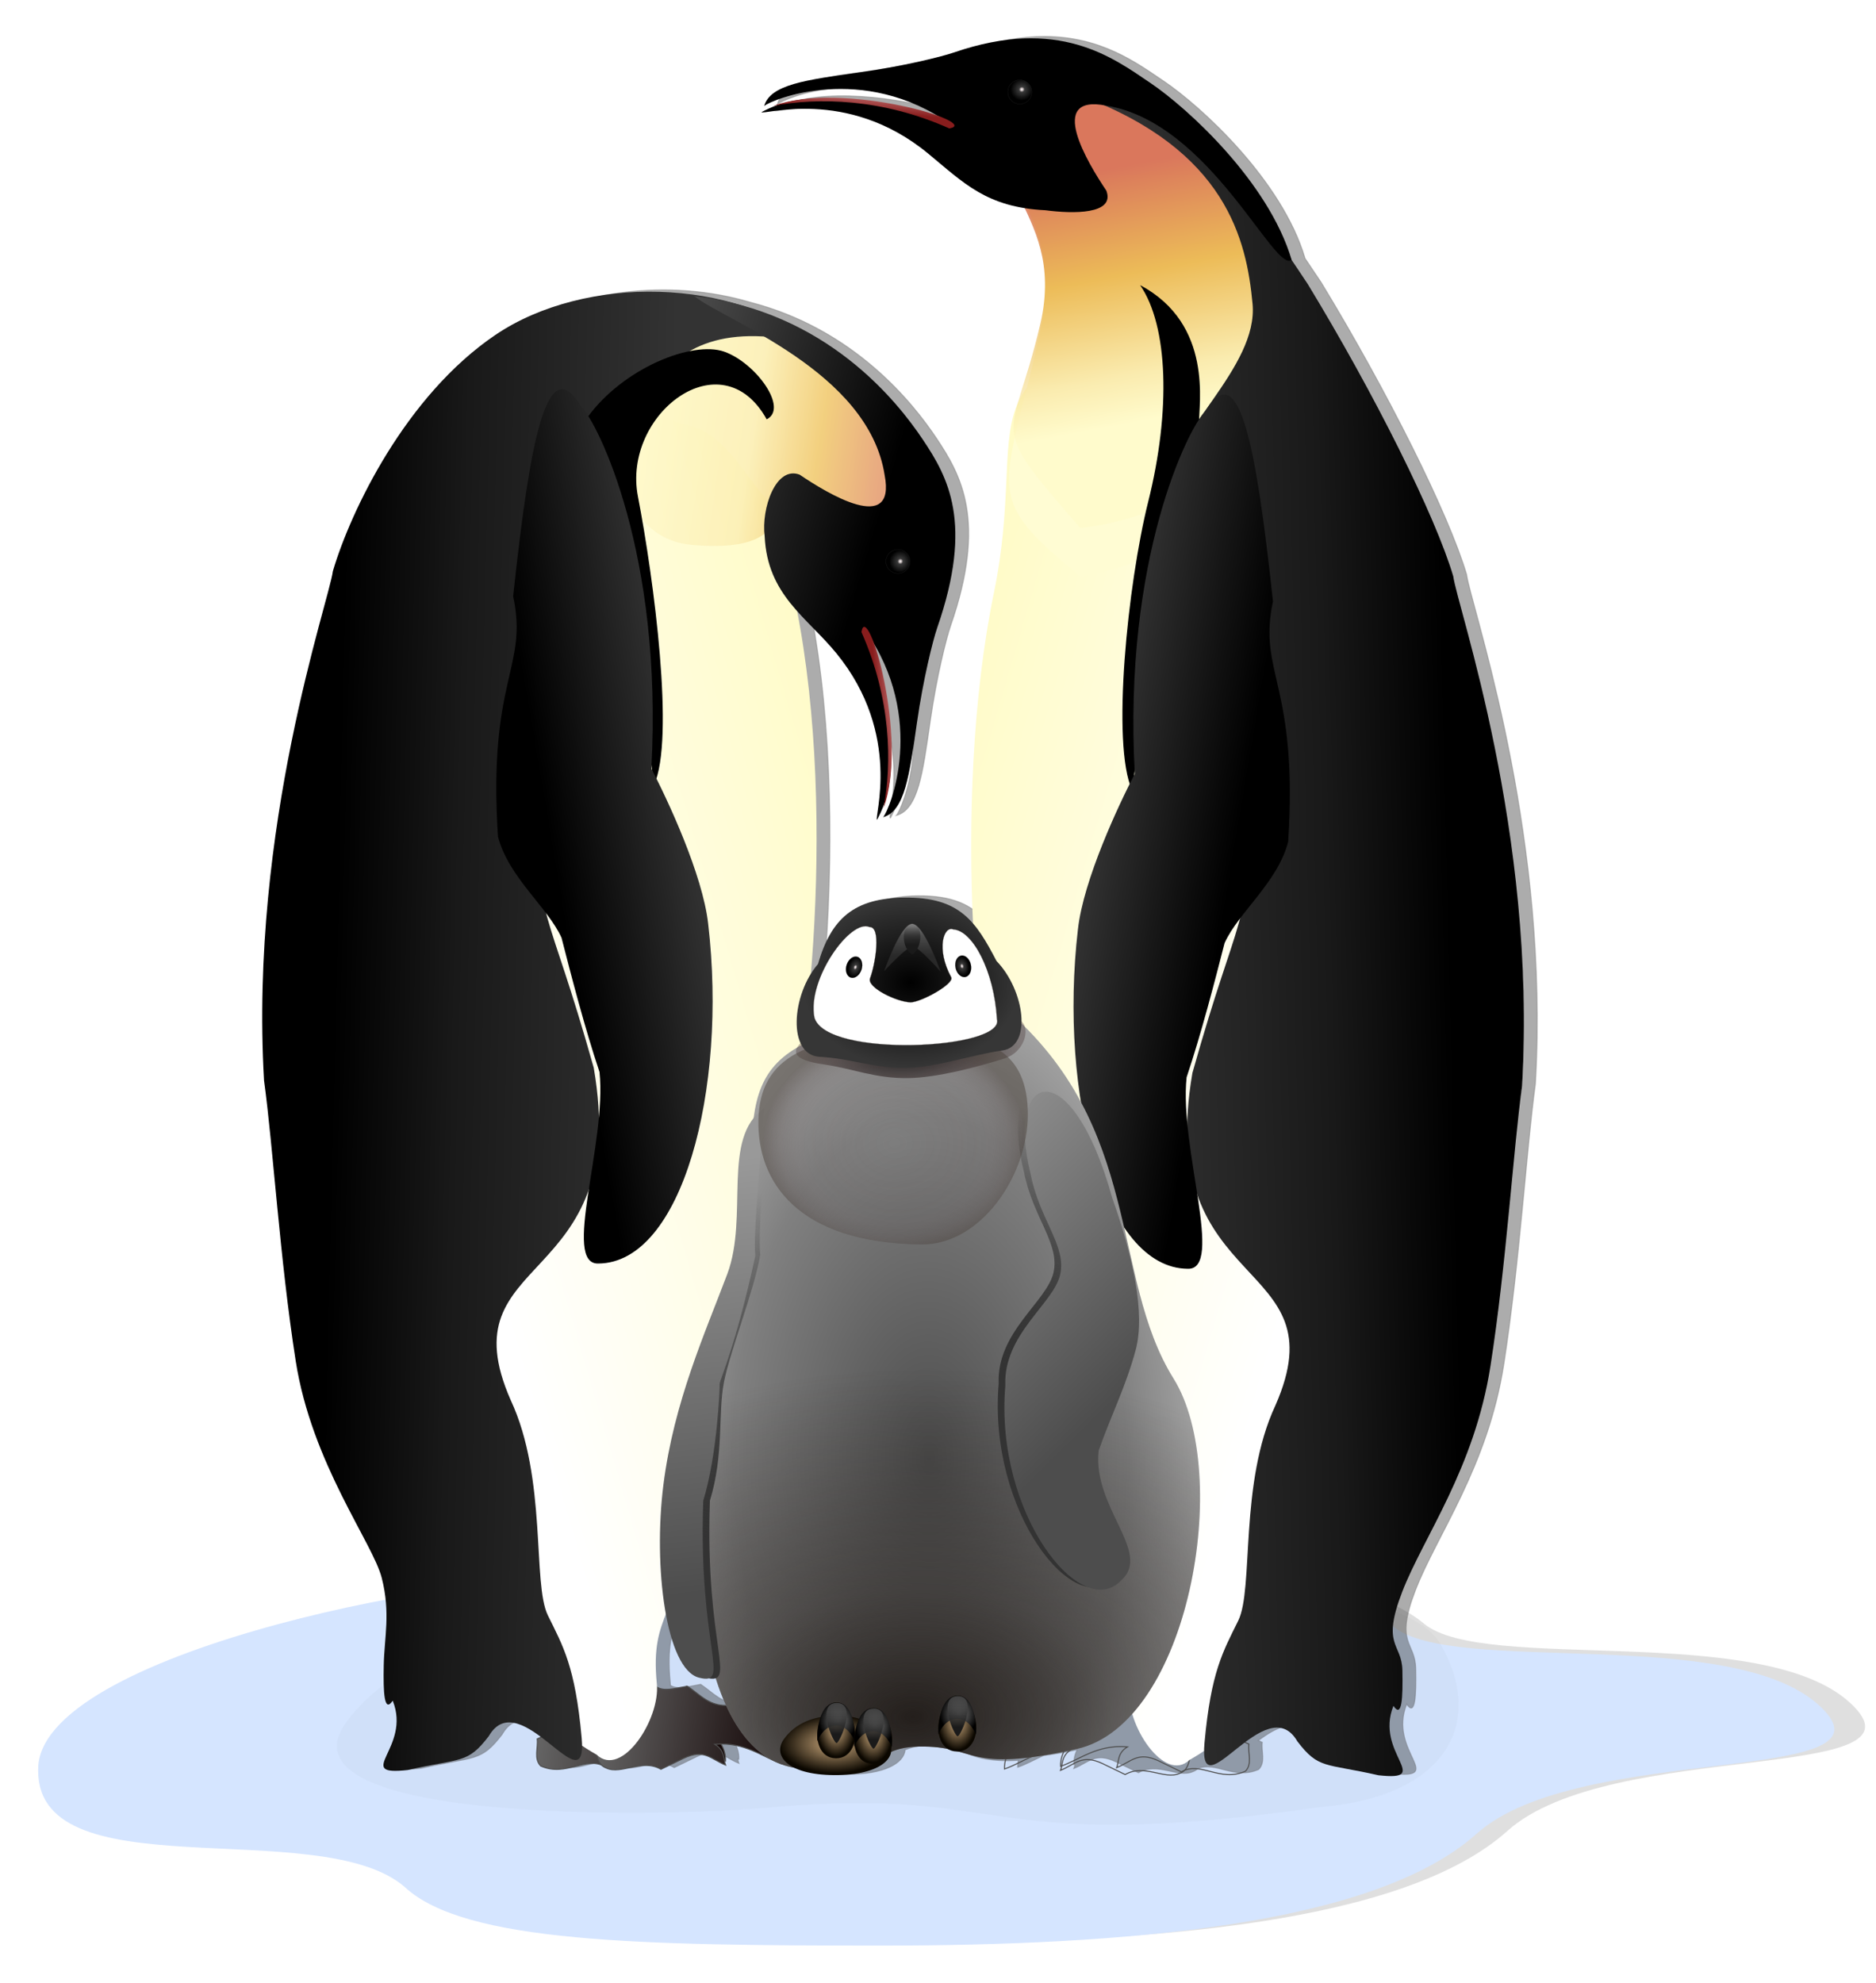 <?xml version="1.0" encoding="UTF-8" standalone="no"?>
<!-- Created with Inkscape (http://www.inkscape.org/) -->
<svg xmlns:inkscape="http://www.inkscape.org/namespaces/inkscape" xmlns:rdf="http://www.w3.org/1999/02/22-rdf-syntax-ns#" xmlns="http://www.w3.org/2000/svg" xmlns:sodipodi="http://sodipodi.sourceforge.net/DTD/sodipodi-0.dtd" xmlns:cc="http://creativecommons.org/ns#" xmlns:xlink="http://www.w3.org/1999/xlink" xmlns:dc="http://purl.org/dc/elements/1.1/" xmlns:svg="http://www.w3.org/2000/svg" xmlns:ns1="http://sozi.baierouge.fr" id="svg2" sodipodi:docname="Pinguine.svg" inkscape:export-filename="C:\!Daten\Grafik-Daten\!2011\Pinguin\Arbeitsdaten\Pinguine.png" viewBox="0 0 564.59 596.66" inkscape:export-xdpi="90" version="1.1" inkscape:export-ydpi="90" inkscape:version="0.48.2 r9819">
<defs id="defs4">
<radialGradient id="radialGradient4047" cx="521.56" gradientUnits="userSpaceOnUse" cy="574.71" r="33.841" gradientTransform="matrix(.965 -.007 .006 .757 15.289 143.29)" inkscape:collect="always">
<stop id="stop4043" style="stop-color:#000000" offset="0"/>
<stop id="stop4045" style="stop-color:#363636" offset="1"/>
</radialGradient>
<filter id="filter5913" inkscape:collect="always" color-interpolation-filters="sRGB">
<feGaussianBlur id="feGaussianBlur5915" stdDeviation="1.574" inkscape:collect="always"/>
</filter>
<radialGradient id="radialGradient5835" cx="70.78" gradientUnits="userSpaceOnUse" cy="70.486" r="38.169" gradientTransform="matrix(1.01 0 0 .67 -.712 23.239)" inkscape:collect="always">
<stop id="stop5831" style="stop-color:#483737;stop-opacity:0" offset="0"/>
<stop id="stop5851" style="stop-color:#483837;stop-opacity:.247" offset=".747"/>
<stop id="stop5837" style="stop-color:#483a37;stop-opacity:.498" offset=".87"/>
<stop id="stop5833" style="stop-color:#483e37" offset="1"/>
</radialGradient>
<filter id="filter5807" color-interpolation-filters="sRGB" inkscape:collect="always">
<feGaussianBlur id="feGaussianBlur5809" stdDeviation="0.228" inkscape:collect="always"/>
</filter>
<filter id="filter5795" color-interpolation-filters="sRGB" inkscape:collect="always">
<feGaussianBlur id="feGaussianBlur5797" stdDeviation="0.521" inkscape:collect="always"/>
</filter>
<radialGradient id="radialGradient5737" cx="518.02" gradientUnits="userSpaceOnUse" cy="634.97" r="36.891" gradientTransform="matrix(-.918 .091 -.026 -.422 1013.2 815.11)" inkscape:collect="always">
<stop id="stop5731" style="stop-color:#1a1a1a" offset="0"/>
<stop id="stop5733" style="stop-color:#483737;stop-opacity:.369" offset="1"/>
</radialGradient>
<linearGradient id="linearGradient5621" y2="639.23" gradientUnits="userSpaceOnUse" y1="739.66" x2="480.94" x1="452.16" inkscape:collect="always">
<stop id="stop5617" style="stop-color:#333333" offset="0"/>
<stop id="stop5619" style="stop-color:#000000;stop-opacity:0" offset="1"/>
</linearGradient>
<filter id="filter4840-4" inkscape:collect="always" color-interpolation-filters="sRGB">
<feGaussianBlur id="feGaussianBlur4842-6" stdDeviation="0.506" inkscape:collect="always"/>
</filter>
<linearGradient id="linearGradient5573" y2="613.33" gradientUnits="userSpaceOnUse" y1="690.51" x2="561.25" x1="545.34" inkscape:collect="always">
<stop id="stop5569" style="stop-color:#333333" offset="0"/>
<stop id="stop5571" style="stop-color:#000000;stop-opacity:0" offset="1"/>
</linearGradient>
<filter id="filter4844-5" inkscape:collect="always" color-interpolation-filters="sRGB">
<feGaussianBlur id="feGaussianBlur4846-5" stdDeviation="0.476" inkscape:collect="always"/>
</filter>
<radialGradient id="radialGradient5514" cx="523.24" gradientUnits="userSpaceOnUse" cy="761.9" r="75.501" gradientTransform="matrix(-.03 -1.391 2.193 -.047 -1132.4 1559.2)" inkscape:collect="always">
<stop id="stop5510" style="stop-color:#241f1c" offset="0"/>
<stop id="stop5516" style="stop-color:#241f1c;stop-opacity:.498" offset=".365"/>
<stop id="stop5512" style="stop-color:#241f1c;stop-opacity:0" offset="1"/>
</radialGradient>
<linearGradient id="linearGradient5196-2" y2="526.81" xlink:href="#linearGradient4705-4-2" gradientUnits="userSpaceOnUse" y1="540.31" gradientTransform="matrix(1.351 0 0 .877 -208.57 272.79)" x2="521.89" x1="521.91" inkscape:collect="always"/>
<linearGradient id="linearGradient5194-5" y2="740.11" xlink:href="#linearGradient4983-2" gradientUnits="userSpaceOnUse" y1="747.41" x2="500.26" x1="493.89" inkscape:collect="always"/>
<radialGradient id="radialGradient5192-5" gradientUnits="userSpaceOnUse" xlink:href="#linearGradient5001-7" cx="496.14" cy="743.68" r="4.646" gradientTransform="matrix(.965 -.021 .023 1.03 .689 -12.157)" inkscape:collect="always"/>
<radialGradient id="radialGradient5190-0" gradientUnits="userSpaceOnUse" xlink:href="#linearGradient5023-3" cx="496.17" cy="745.78" r="4.412" gradientTransform="matrix(1 0 0 1.482 0 -359.81)" inkscape:collect="always"/>
<linearGradient id="linearGradient4705-4-2" inkscape:collect="always">
<stop id="stop4707-9-0" style="stop-color:#1a1a1a" offset="0"/>
<stop id="stop4709-8-8" style="stop-color:#808080;stop-opacity:.408" offset="1"/>
</linearGradient>
<linearGradient id="linearGradient4983-2">
<stop id="stop4985-7" style="stop-color:#242121;stop-opacity:0" offset="0"/>
<stop id="stop4987-8" style="stop-color:#242121;stop-opacity:0" offset="1"/>
</linearGradient>
<linearGradient id="linearGradient5001-7">
<stop id="stop5003-5" style="stop-color:#808080" offset="0"/>
<stop id="stop5005-7" style="stop-color:#000000" offset="1"/>
</linearGradient>
<linearGradient id="linearGradient5023-3" inkscape:collect="always">
<stop id="stop5025-8" style="stop-color:#cfac7e" offset="0"/>
<stop id="stop5027-2" style="stop-color:#0b0700" offset="1"/>
</linearGradient>
<radialGradient id="radialGradient5172-2" gradientUnits="userSpaceOnUse" xlink:href="#linearGradient5023-3" cx="496.17" cy="745.78" r="4.412" gradientTransform="matrix(2.922 0 0 1.571 -953.02 -423.49)" inkscape:collect="always"/>
<filter id="filter4844" color-interpolation-filters="sRGB" inkscape:collect="always">
<feGaussianBlur id="feGaussianBlur4846" stdDeviation="0.476" inkscape:collect="always"/>
</filter>
<filter id="filter4840" color-interpolation-filters="sRGB" inkscape:collect="always">
<feGaussianBlur id="feGaussianBlur4842" stdDeviation="0.506" inkscape:collect="always"/>
</filter>
<linearGradient id="linearGradient4743-2" y2="744.72" gradientUnits="userSpaceOnUse" y1="616.58" x2="578.07" x1="563.34" inkscape:collect="always">
<stop id="stop4747-0" style="stop-color:#999999" offset="0"/>
<stop id="stop4749-4" style="stop-color:#4d4d4d" offset="1"/>
</linearGradient>
<linearGradient id="linearGradient4743" y2="678.01" gradientUnits="userSpaceOnUse" y1="602.77" x2="606.23" x1="532.38" inkscape:collect="always">
<stop id="stop4747" style="stop-color:#9c9c9c" offset="0"/>
<stop id="stop4749" style="stop-color:#4d4d4d" offset="1"/>
</linearGradient>
<filter id="filter4713" color-interpolation-filters="sRGB" inkscape:collect="always">
<feGaussianBlur id="feGaussianBlur4715" stdDeviation="0.078" inkscape:collect="always"/>
</filter>
<linearGradient id="linearGradient4711" y2="532.84" gradientUnits="userSpaceOnUse" y1="539.6" gradientTransform="matrix(1.351 0 0 .84 -182.32 110.13)" x2="521.67" x1="521.82" inkscape:collect="always">
<stop id="stop4707" style="stop-color:#1a1a1a" offset="0"/>
<stop id="stop4709" style="stop-color:#1a1a1a;stop-opacity:0" offset="1"/>
</linearGradient>
<linearGradient id="linearGradient4661" y2="556.87" gradientUnits="userSpaceOnUse" y1="566.59" x2="522.62" x1="522.64" inkscape:collect="always">
<stop id="stop4657" style="stop-color:#333333;stop-opacity:.678" offset="0"/>
<stop id="stop4663" style="stop-color:#4c4c4c" offset=".617"/>
<stop id="stop4659" style="stop-color:#808080" offset="1"/>
</linearGradient>
<radialGradient id="radialGradient4618" cx="528.02" spreadMethod="reflect" gradientUnits="userSpaceOnUse" cy="709.5" r="78.738" gradientTransform="matrix(1.37 -.021 .036 2.376 -221.25 -956.87)" inkscape:collect="always">
<stop id="stop4588" style="stop-color:#4d4d4d" offset="0"/>
<stop id="stop4596" style="stop-color:#808080" offset=".548"/>
<stop id="stop4590" style="stop-color:#cccccc" offset="1"/>
</radialGradient>
<radialGradient id="radialGradient3853-1" cx="603.01" gradientUnits="userSpaceOnUse" cy="293.33" r="3.88" gradientTransform="matrix(-.85 .221 -.213 -.82 1177.8 401.1)" inkscape:collect="always">
<stop id="stop3849-40" style="stop-color:#ffffff" offset="0"/>
<stop id="stop3865-9" style="stop-color:#c8bdbd" offset=".103"/>
<stop id="stop3863-4" style="stop-color:#393939" offset=".25"/>
<stop id="stop3851-8" style="stop-color:#000000" offset="1"/>
</radialGradient>
<linearGradient id="linearGradient4185-6" y2="787.45" xlink:href="#linearGradient3832-8-65" gradientUnits="userSpaceOnUse" y1="795.94" gradientTransform="translate(16.902 -.805)" x2="654.29" x1="594.82" inkscape:collect="always"/>
<linearGradient id="linearGradient4162-00" y2="787.45" xlink:href="#linearGradient3832-8-65" gradientUnits="userSpaceOnUse" x2="654.29" gradientTransform="translate(0 0)" y1="795.94" x1="594.82" inkscape:collect="always"/>
<linearGradient id="linearGradient3832-8-65" inkscape:collect="always">
<stop id="stop3834-8-0" style="stop-color:#0e0000" offset="0"/>
<stop id="stop3836-1-9" style="stop-color:#666666" offset="1"/>
</linearGradient>
<linearGradient id="linearGradient4080-4" y2="558.19" gradientUnits="userSpaceOnUse" x2="633.17" gradientTransform="translate(0 0)" y1="555.87" x1="732" inkscape:collect="always">
<stop id="stop4189-6" style="stop-color:#000000" offset="0"/>
<stop id="stop4193-8" style="stop-color:#191919" offset=".371"/>
<stop id="stop4191-5" style="stop-color:#333333" offset="1"/>
</linearGradient>
<linearGradient id="linearGradient4039-2" y2="391.9" gradientUnits="userSpaceOnUse" x2="649.04" gradientTransform="matrix(1.56 0 0 1.125 -350.04 -51.424)" y1="326.81" x1="632.14" inkscape:collect="always">
<stop id="stop3983-6-8" style="stop-color:#c93b27" offset="0"/>
<stop id="stop3991-0-6" style="stop-color:#e49f21" offset=".42"/>
<stop id="stop3995-4-5" style="stop-color:#f8e49f" offset=".812"/>
<stop id="stop3985-9-0" style="stop-color:#fffbca" offset="1"/>
</linearGradient>
<linearGradient id="linearGradient3973-3" y2="479.79" gradientUnits="userSpaceOnUse" y1="479.12" gradientTransform="translate(-.443 -.074)" x2="568.23" x1="560.77" inkscape:collect="always">
<stop id="stop3946-9" style="stop-color:#d89393" offset="0"/>
<stop id="stop3948-5" style="stop-color:#881d1d" offset="1"/>
</linearGradient>
<filter id="filter3964-7" color-interpolation-filters="sRGB" inkscape:collect="always">
<feGaussianBlur id="feGaussianBlur3966-9" stdDeviation="0.074" inkscape:collect="always"/>
</filter>
<linearGradient id="linearGradient3911-7" y2="527.63" gradientUnits="userSpaceOnUse" y1="484.47" x2="721.14" x1="574.54" inkscape:collect="always">
<stop id="stop3907-3" style="stop-color:#fffbc6" offset="0"/>
<stop id="stop3909-1" style="stop-color:#ffffff" offset="1"/>
</linearGradient>
<linearGradient id="linearGradient3846-7-11" y2="535.89" gradientUnits="userSpaceOnUse" y1="546.92" x2="597.99" x1="662.79" inkscape:collect="always">
<stop id="stop3893-3" style="stop-color:#000000" offset="0"/>
<stop id="stop3895-34" style="stop-color:#4d4d4d" offset="1"/>
</linearGradient>
<filter id="filter3922-1" color-interpolation-filters="sRGB" inkscape:collect="always">
<feGaussianBlur id="feGaussianBlur3924-0" stdDeviation="1.954" inkscape:collect="always"/>
</filter>
<linearGradient id="linearGradient3892-5" y2="363.15" gradientUnits="userSpaceOnUse" y1="384.24" x2="627.06" x1="556.23" inkscape:collect="always">
<stop id="stop3887-3" style="stop-color:#000000" offset="0"/>
<stop id="stop3889-6" style="stop-color:#4d4d4d" offset="1"/>
</linearGradient>
<radialGradient id="radialGradient3853-6" cx="603.01" gradientUnits="userSpaceOnUse" cy="293.33" r="3.88" gradientTransform="matrix(.224 .85 -.82 .216 667.28 -138.52)" inkscape:collect="always">
<stop id="stop3849-7" style="stop-color:#ffffff" offset="0"/>
<stop id="stop3865-2" style="stop-color:#c8bdbd" offset=".103"/>
<stop id="stop3863-6" style="stop-color:#393939" offset=".25"/>
<stop id="stop3851-0" style="stop-color:#000000" offset="1"/>
</radialGradient>
<linearGradient id="linearGradient4039-7" y2="380.33" gradientUnits="userSpaceOnUse" x2="635.19" gradientTransform="matrix(-.016 -1.56 1.125 -.012 230 1382.6)" y1="305.04" x1="620.17" inkscape:collect="always">
<stop id="stop3869-5" style="stop-color:#c93b27" offset="0"/>
<stop id="stop3871-4" style="stop-color:#e49f21" offset=".276"/>
<stop id="stop3873-20" style="stop-color:#f8e49f" offset=".511"/>
<stop id="stop3875-97" style="stop-color:#fffbca" offset="1"/>
</linearGradient>
<filter id="filter3964-18" color-interpolation-filters="sRGB" inkscape:collect="always">
<feGaussianBlur id="feGaussianBlur3966-98" stdDeviation="0.074" inkscape:collect="always"/>
</filter>
<filter id="filter4646" height="1.204" width="1.044" color-interpolation-filters="sRGB" y="-.102" x="-.022" inkscape:collect="always">
<feGaussianBlur id="feGaussianBlur4648" stdDeviation="4.691" inkscape:collect="always"/>
</filter>
<filter id="filter5909" inkscape:collect="always" color-interpolation-filters="sRGB">
<feGaussianBlur id="feGaussianBlur5911" stdDeviation="4.513" inkscape:collect="always"/>
</filter>
<filter id="filter5931" inkscape:collect="always" color-interpolation-filters="sRGB">
<feGaussianBlur id="feGaussianBlur5933" stdDeviation="1.318" inkscape:collect="always"/>
</filter>
<filter id="filter5989" height="1.351" width="1.118" color-interpolation-filters="sRGB" y="-.176" x="-.059" inkscape:collect="always">
<feGaussianBlur id="feGaussianBlur5991" stdDeviation="9.904" inkscape:collect="always"/>
</filter>
<radialGradient id="radialGradient5993" gradientUnits="userSpaceOnUse" cy="293.33" cx="603.01" gradientTransform="matrix(.299 .725 -.482 .3 498.55 44.529)" r="3.88" inkscape:collect="always">
<stop id="stop3849-3" style="stop-color:#ffffff" offset="0"/>
<stop id="stop3865-5" style="stop-color:#c8bdbd" offset=".103"/>
<stop id="stop3863-98" style="stop-color:#393939" offset=".25"/>
<stop id="stop3851-40" style="stop-color:#000000" offset="1"/>
</radialGradient>
</defs>
<sodipodi:namedview id="base" bordercolor="#666666" inkscape:pageshadow="2" inkscape:window-y="27" fit-margin-left="0" pagecolor="#ffffff" fit-margin-top="0" inkscape:window-maximized="0" inkscape:zoom="0.84069137" inkscape:window-x="1367" inkscape:window-height="926" showgrid="false" borderopacity="1.0" inkscape:current-layer="layer1" inkscape:cx="281.77879" inkscape:cy="297.32938" fit-margin-right="0" fit-margin-bottom="0" inkscape:window-width="1484" inkscape:pageopacity="0.0" inkscape:document-units="px"/>
<g id="layer1" inkscape:label="Ebene 1" inkscape:groupmode="layer" transform="translate(158.77 -198.67)">
<path id="path5913" style="opacity:.37;color:#000000;filter:url(#filter5931);fill:#1a1a1a" d="m125.36 660.62c-47.707 0.446-79.894 18.215-110.25 13.88-30.355-4.335-159.21 20.303-162.38 55.205-2.634 39.098 83.39 14.391 108.67 36.767 17.749 16.777 70.149 17.597 141.32 17.597 71.173 0 146.02-5.882 176.5-33.666 30.483-27.785 127.89-14.091 101.58-38.553-26.31-24.46-108.77-8.79-126.38-23.85-17.6-15.07-81.36-27.82-129.06-27.38z" sodipodi:nodetypes="zzcczzzzz" transform="matrix(1.015 0 0 1 11.495 -.841)" inkscape:connector-curvature="0"/>
<path id="path3863" style="color:#000000;filter:url(#filter4646);fill:#d5e5ff" d="m125.36 660.62c-47.707 0.446-79.894 18.215-110.25 13.88-30.355-4.335-159.21 20.303-162.38 55.205-2.634 39.098 83.39 14.391 108.67 36.767 17.749 16.777 70.149 17.597 141.32 17.597 71.173 0 146.02-5.882 176.5-33.666 30.483-27.785 127.89-14.091 101.58-38.553-26.31-24.46-108.77-8.79-126.38-23.85-17.6-15.07-81.36-27.82-129.06-27.38z" sodipodi:nodetypes="zzcczzzzz" inkscape:connector-curvature="0" transform="matrix(1.015 0 0 1 2.243 0)"/>
<path id="path5935" style="opacity:.168;color:#000000;filter:url(#filter5989);fill:#1a1a1a" d="m43.518 697.95c-30.355-4.335-156.17-7.814-134.31 35.109 21.853 42.923 97.065 62.442 147.79 62.738 71.173 0 180.19 4.856 194.46-28.642 14.273-33.498 1.873-64.443-36.558-69.106-107.89-20.838-96.377 8.628-171.38-0.098z" sodipodi:nodetypes="czczcc" inkscape:connector-curvature="0" transform="matrix(.963 0 0 -.71 32.51 1237.9)"/>
<path id="path4656" style="opacity:.636;color:#000000;filter:url(#filter5909);stroke:#4d4d4d;stroke-linecap:round;stroke-width:.312;fill:#333333" inkscape:connector-curvature="0" d="m155.55 209.66c-6.691-0.001-14.365 1.226-23.25 4.281-3.793 1.304-15.598 4.194-28.5 6-16.043 2.246-26.745 3.599-28.594 10.094 2.017-1.826 26.78-12.063 51.937 2.781-10.661-3.796-34.781-8.097-49.156-2.844 0.367-0.069 0.749-0.122 1.125-0.188-2.126 0.752-3.65 1.565-4.688 2.094 0.102 1.13 25.596-7.751 50.094 12.438 9.48 7.813 15.876 14.361 29.125 16.469 3.999 8.547 8.415 18.704 4.656 34.875-2.667 11.475-5.294 18.549-6.781 23.844-5.166 11.761-1.484 29.304-7.125 56.688-6.522 31.662-7.775 67.926-6.344 99.781-4.391-5.044-10.187-7.876-20.656-7.75-15.033 0.181-21.961 6.162-25.969 20-0.773 0.893-1.513 1.839-2.156 2.875 2.758-33.112 2.729-73.539-4.125-109.09 3.75 4.219 8.025 8.069 11.781 12.656 20.114 24.56 11.151 50.02 12.281 50.125 0.547-1.067 1.347-2.65 2.125-4.875-0.077 0.445-0.136 0.911-0.219 1.344 5.302-14.374 1.016-38.532-2.75-49.188 14.797 25.215 4.489 49.925 2.656 51.938 6.5-1.829 7.893-12.527 10.188-28.562 1.845-12.896 4.778-24.679 6.094-28.469 10.959-31.558 3.226-45.281-4.375-56.625-6.742-10.061-24.386-32.62-56-40.75-23.932-7.102-53.071-3.895-72.594 9.312-26.947 18.231-43.557 52.864-48.937 71.062-1.065 8.411-22.234 68.613-21.219 139.06 0.001 0.084-0.001 0.166 0 0.25 0.034 2.266 0.106 4.558 0.188 6.844 0.001 0.021-0.001 0.041 0 0.062 0.084 2.349 0.206 4.696 0.344 7.062 2.73 19.836 4.685 53.436 9.5 84.312 4.815 30.877 23.206 54.763 25.906 65.344 2.7 10.581 0.76 17.948 0.594 26.281-0.166 8.333 0.145 14.494 2.719 10.656 5.736 14.246-12.179 22.72 4.531 20.875 16.136-3.681 17.923-1.762 24.375-10.188 4.082-7.067 10.248-3.851 15.781 0.281-0.4 0.181-0.766 0.347-1.188 0.531 0.339 2.719-1.111 5.992 1.031 8.156 7.272 3.244 12.801-2.456 18.313-0.281 0.386 0.393 0.849 0.691 1.469 0.906 4.554 2.07 10.569-2.967 16.406 0.375l6.781-3.281c6.317-2.994 8.168 0.188 12.656 2-0.162-0.424-0.257-0.873-0.344-1.344 0.116 0.042 0.228 0.086 0.344 0.125 0.083-1.871-0.465-3.558-1.375-5.125 5.899-0.043 10.126 2.209 14.062 4.125 2.033 1.269 4.208 2.179 6.562 2.719 0.357 0.082 0.685 0.142 1.031 0.219 0.01 0.002 0.021-0.002 0.031 0 2.658 1.485 6.77 2.522 12.562 2.562 10.742 0.076 16.839-3.28 17.156-7.312 1.973-0.854 4.496-1.463 8.188-1.531 3.179-0.059 5.626 0.191 7.75 0.562 2.216 2.385 7.019 4.164 14.812 4.219 1.178 0.008 2.279-0.055 3.344-0.125-0.135 0.671-0.219 1.377-0.188 2.094 2.453-0.834 4.85-2.18 7.469-3.375 0.171-0.056 0.336-0.129 0.5-0.188 0.01-0.001 0.021 0.001 0.031 0 2.822-0.357 6.099-0.924 9.875-1.688-0.673 1.369-1.04 2.846-0.969 4.438 0.112-0.038 0.232-0.085 0.344-0.125-0.085 0.46-0.186 0.898-0.344 1.312 4.488-1.812 6.339-4.994 12.656-2l6.781 3.281c5.837-3.342 11.852 1.726 16.406-0.344 0.613-0.214 1.084-0.55 1.469-0.938 5.509-2.166 11.044 3.524 18.312 0.281 2.142-2.164 0.724-5.406 1.062-8.125-0.424-0.185-0.786-0.38-1.188-0.562 5.524-4.12 11.677-7.333 15.75-0.281 6.452 8.425 8.239 6.506 24.375 10.188 16.71 1.845-1.204-6.629 4.531-20.875 2.574 3.838 2.885-2.323 2.719-10.656-0.166-8.333-6.439-7.186-0.062-23.688 6.377-16.501 21.748-37.03 26.562-67.906 4.815-30.877 6.77-64.477 9.5-84.312 0.138-2.367 0.259-4.745 0.344-7.094 0.001-0.021-0.001-0.041 0-0.062 0.082-2.286 0.153-4.546 0.188-6.812 0.001-0.084-0.001-0.166 0-0.25 1.016-70.45-20.154-130.65-21.219-139.06-5.38-18.199-23.738-54.962-43.812-87.969-1.643-2.482-3.261-4.87-4.875-7.25 0.012-0.009 0.02-0.022 0.031-0.031-6.949-23.382-31.18-45.583-42.5-53.219-8.137-5.488-18.808-13.436-35.906-13.438zm-109.91 474.16c1.89 10.304 5.231 17.9 9.938 19.094 1.323 0.335 2.287 0.429 2.969 0.219 0.901 0.158 1.579 0.13 2.094-0.062 0.912 2.92 1.932 5.671 3.094 8.219-5.241 0.072-8.004-3.392-11.625-5.812-3.911 0.673-6.887 1.652-9.125 0.312-0.009-0.336-0.03-0.676-0.062-1-1.039-10.477 0.552-15.428 2.719-20.969z"/>
<g id="g3837" transform="matrix(-1 0 0 1 128.75 286.43)">
<g id="layer5" inkscape:label="Füße" transform="translate(-545.27 -356.26)">
<g id="g4181" inkscape:label="rechts" sodipodi:insensitive="true" inkscape:groupmode="layer">
<path id="path4183" sodipodi:nodetypes="ccccccccccc" style="stroke-width:.312;color:#000000;stroke:#4d4d4d;stroke-linecap:round;fill:url(#linearGradient4185-6)" inkscape:connector-curvature="0" d="m642.81 775.04c4.037 0.695 7.092 1.699 9.352 0.16 3.271 5.145 3.998 9.992 18.947 16.511-0.339 2.719 1.099 5.985-1.043 8.149-7.699 3.435-13.462-3.155-19.3 0.186l-6.762-3.276c-6.317-2.994-8.187 0.194-12.675 2.007 0.718-1.882 0.133-4.372 3.24-6.254-9.15-0.788-14.394 3.906-20.123 5.855-0.398-8.958 13.249-14.244 15.467-17.629 6.081 0.694 8.996-3.101 12.898-5.709z"/>
</g>
<g id="layer11" inkscape:label="links" sodipodi:insensitive="true" inkscape:groupmode="layer">
<path id="rect3829" d="m625.91 775.85c4.037 0.695 7.092 1.699 9.352 0.16 3.271 5.145 3.998 9.992 18.947 16.511-1.208 2.254-0.448 6.77-3.936 7.985-4.554 2.07-10.57-2.991-16.407 0.351l-6.762-3.276c-6.317-2.994-8.187 0.194-12.675 2.007 0.718-1.882 0.133-4.372 3.24-6.254-9.15-0.788-14.394 3.906-20.123 5.855-0.398-8.958 13.249-14.244 15.467-17.629 6.081 0.694 8.996-3.101 12.898-5.709z" sodipodi:nodetypes="ccccccccccc" style="stroke-width:.312;color:#000000;stroke:#4d4d4d;stroke-linecap:round;fill:url(#linearGradient4162-00)" inkscape:connector-curvature="0"/>
</g>
</g>
<g id="layer2" inkscape:label="Körper" transform="translate(-545.27 -356.26)">
<path id="path3032" d="m651.26 367.53c-58.152 34.375-43.404 30.958-56.837 77.45-14.37 63.92-4.836 147.27 3.799 174.17 6.509 37.587 25.524 75.661 27.574 106.04 2.05 30.376 11.506 27.862 9.315 49.958-1.06 10.691 10.576 28.45 18.107 21.325 17.781-10.018 17.924-20.383 37.401-26.936 26.856-9.037 57.25-136.25 62.71-175.92 4.43-76.4-19.81-121.59-22.09-153.04-10.77-36.4-36.94-79.99-79.98-73.04z" sodipodi:nodetypes="ccczscsccc" style="color:#000000;fill:url(#linearGradient3911-7)" inkscape:connector-curvature="0"/>
</g>
<g id="layer6" inkscape:label="Hals" transform="translate(-545.27 -356.26)">
<g id="layer9" inkscape:label="Form" sodipodi:insensitive="true" inkscape:groupmode="layer">
<path id="path3997" sodipodi:nodetypes="cczc" style="color:#000000;fill:#fffcd3" inkscape:connector-curvature="0" d="m568.21 420.25c-16.21-15.912 3.737-46.475 42.172-59.587 47.51 1.185 37.545 30.818 15.556 35.752s-22.12 46.336-57.728 23.835z"/>
</g>
<g id="g4018" inkscape:label="Farbe" inkscape:groupmode="layer">
<path id="rect3978" d="m567.19 420.76c-20.739-14.906 14.217-58.296 50.079-58.161 35.863 0.135 40.657 66.745 7.565 69.826-29.23 2.722-23.944-11.447-26.809-9.136-1.501 1.21-11.543 11.935-30.835-2.529z" sodipodi:nodetypes="czssc" style="opacity:.69;color:#000000;filter:url(#filter3922-1);fill:url(#linearGradient4039-7)" inkscape:connector-curvature="0"/>
</g>
</g>
<g id="layer10" inkscape:label="Rücken" transform="translate(-545.27 -356.26)">
<path id="path3032-1" d="m586.86 372.54c55.574-15.059 56.677 32.72 56.911 44.503-15.698 76.697 33.874 62.59 32.216 77.341-6.646 59.121-7.277 43.531-21.885 95.382-11.559 67.094 44.793 55.043 24.978 100.04-10.982 23.469-6.463 55.16-11.177 64.744-4.552 9.253-8.207 15.292-10.162 36.766-1.954 21.474 18.578-16.661 27.959-0.418 6.452 8.425 8.234 6.499 24.371 10.18 16.71 1.845-1.204-6.627 4.532-20.873 2.574 3.838 2.865-2.325 2.699-10.658-0.166-8.333-2.099-15.7 0.601-26.281s21.086-34.44 25.901-65.316c4.815-30.877 6.791-64.487 9.521-84.323 4.44-76.407-19.577-144.31-20.713-153.28-5.38-18.199-21.973-52.85-48.921-71.081-26.947-18.231-72.248-17.416-96.831 3.28z" sodipodi:nodetypes="ccsccszcccszscczc" style="color:#000000;fill:url(#linearGradient4080-4)" inkscape:connector-curvature="0"/>
</g>
<g id="layer3" inkscape:label="Flügel" transform="translate(-545.27 -356.26)">
<path id="path4103" d="m635.96 504.66c-6.305-13.696 0.03-61.86 4.846-86.792 4.77-24.696-25.168-47.733-38.753-23.193-6.657-3.314 3.297-17.023 12.794-20.37 9.498-3.348 30.457 4.895 41.257 19.931-5.087 30.04-16.268 78.909-20.145 110.42z" sodipodi:nodetypes="csczcc" style="color:#000000;fill:#000000" inkscape:connector-curvature="0"/>
<path id="path3013" d="m678.35 447.91c-5.028-46.907-10.149-74.053-20.309-57.295-5.191 4.977-24.825 44.617-21.27 109.15-4.838 9.227-15.465 31.916-17.109 46.702-5.845 50.115 7.924 101.97 33 102.21 11.132 0.466-2.542-36.307-0.299-57.614 4.422-13.174 8.562-29.194 11.429-40.389 4.133-9.196 15.978-18.227 19.139-30.487 3.066-47.596-9.201-50.705-4.581-72.274z" sodipodi:nodetypes="ccccccccc" style="color:#000000;fill:url(#linearGradient3846-7-11)" inkscape:connector-curvature="0"/>
</g>
<g id="layer7" inkscape:label="Kopf" transform="translate(-545.27 -356.26)">
<g id="g3923" inkscape:label="Kopf" inkscape:groupmode="layer">
<path id="path3918" d="m602.66 429.85c-0.813 17.68-12.642 24.292-21.551 35.171-20.114 24.56-11.159 50.023-12.289 50.128-2.358-4.597-9.906-17.991 3.61-57.074-18.81 26.641-7.365 54.179-5.427 56.307-6.5-1.829-7.899-12.524-10.194-28.56-1.845-12.896-4.776-24.686-6.092-28.475-10.959-31.558-3.221-45.295 4.38-56.639s29.034-38.584 68.756-43.107c-9.208 7.405-52.431 22.596-57.295 53.835-1.759 9.085 2.584 10.449 8.391 8.845s13.078-6.175 17.176-8.959c7.22-2.76 11.602 10.243 10.534 18.527v0z" sodipodi:nodetypes="cscccsszccscccc" style="color:#000000;fill:url(#linearGradient3892-5)" inkscape:connector-curvature="0"/>
</g>
<g id="layer8" inkscape:label="Schnabel" inkscape:groupmode="layer">
<path id="path3921" style="color:#000000;filter:url(#filter3964-18);fill:url(#linearGradient3973-3)" d="m566.24 506.12c-7.696-21.061 5.154-63.084 6.802-52.966-9.024 20.128-9.333 39.582-6.802 52.966z" sodipodi:nodetypes="ccc" transform="matrix(1 -.003 .003 1 -.862 7.23)" inkscape:connector-curvature="0"/>
</g>
<g id="g3916" inkscape:label="Augen" sodipodi:insensitive="true" inkscape:groupmode="layer">
<path id="path4231" d="m562.53 433.82c1.999-0.006 3.625 1.609 3.631 3.609 0.006 1.999-1.609 3.625-3.609 3.631-1.999 0.006-3.625-1.609-3.631-3.609-0.006-1.999 1.609-3.625 3.609-3.631z" style="color:#000000;stroke:#333333;stroke-width:.05;fill:url(#radialGradient3853-6)" inkscape:connector-curvature="0"/>
</g>
</g>
</g>
<g id="g3629" transform="translate(70.433 210.2)">
<g id="layer5-8" inkscape:label="Füße" transform="translate(-524.45 -278.45)">
<g id="g4181-9" inkscape:label="rechts" sodipodi:insensitive="true" inkscape:groupmode="layer">
<path id="path4183-3" sodipodi:nodetypes="ccccccccccc" style="color:#000000;stroke:#4d4d4d;stroke-linecap:round;stroke-width:.312;fill:url(#linearGradient4185-6)" inkscape:connector-curvature="0" d="m642.81 775.04c4.037 0.695 7.092 1.699 9.352 0.16 3.271 5.145 3.998 9.992 18.947 16.511-0.339 2.719 1.099 5.985-1.043 8.149-7.699 3.435-13.462-3.155-19.3 0.186l-6.762-3.276c-6.317-2.994-8.187 0.194-12.675 2.007 0.718-1.882 0.133-4.372 3.24-6.254-9.15-0.788-14.394 3.906-20.123 5.855-0.398-8.958 13.249-14.244 15.467-17.629 6.081 0.694 8.996-3.101 12.898-5.709z"/>
</g>
<g id="layer11-4" inkscape:label="links" sodipodi:insensitive="true" inkscape:groupmode="layer">
<path id="rect3829-4" d="m625.91 775.85c4.037 0.695 7.092 1.699 9.352 0.16 3.271 5.145 3.998 9.992 18.947 16.511-1.208 2.254-0.448 6.77-3.936 7.985-4.554 2.07-10.57-2.991-16.407 0.351l-6.762-3.276c-6.317-2.994-8.187 0.194-12.675 2.007 0.718-1.882 0.133-4.372 3.24-6.254-9.15-0.788-14.394 3.906-20.123 5.855-0.398-8.958 13.249-14.244 15.467-17.629 6.081 0.694 8.996-3.101 12.898-5.709z" sodipodi:nodetypes="ccccccccccc" style="color:#000000;stroke:#4d4d4d;stroke-linecap:round;stroke-width:.312;fill:url(#linearGradient4162-00)" inkscape:connector-curvature="0"/>
</g>
</g>
<g id="layer2-6" inkscape:label="Körper" transform="translate(-524.45 -278.45)">
<path id="path3032-06" d="m651.26 367.53c-69.358 8.737-46.07 25.182-56.837 77.45-13.218 64.168-4.836 147.27 3.799 174.17 6.509 37.587 25.524 75.661 27.574 106.04 2.05 30.376 11.506 27.862 9.315 49.958-1.06 10.691 10.576 28.45 18.107 21.325 17.781-10.018 17.924-20.383 37.401-26.936 26.856-9.037 57.25-136.25 62.71-175.92 4.43-76.4-19.81-121.59-22.09-153.04-10.77-36.4-36.72-78.49-79.98-73.04z" sodipodi:nodetypes="ssczscsccs" style="color:#000000;fill:url(#linearGradient3911-7)" inkscape:connector-curvature="0"/>
</g>
<g id="layer6-6" inkscape:label="Hals" transform="translate(-524.45 -278.45)">
<g id="layer9-1" inkscape:label="Form" sodipodi:insensitive="true" inkscape:groupmode="layer">
<path id="path3997-84" sodipodi:nodetypes="ccczc" style="color:#000000;fill:#fffcd3" inkscape:connector-curvature="0" d="m608.22 295.83c16.081-16.043 67.987 22.357 73.021 85.406-6.503 31.507-31.918 55.434-60.856 59.092-29.474-24.026-23.264-24.496-12.632-71.167s-24.641-44.38 0.468-73.331z"/>
</g>
<g id="g4018-96" inkscape:label="Farbe" sodipodi:insensitive="true" inkscape:groupmode="layer">
<path id="rect3978-37" d="m608.22 295.83c16.081-14.432 59.841 4.161 71.695 75.904 0.506 31.943-30.592 50.795-59.53 54.085-28.905-33.17-20.612-24.593-12.064-61.369 8.548-36.776-25.209-42.576-0.1-68.621z" sodipodi:nodetypes="ccczc" style="opacity:.69;color:#000000;fill:url(#linearGradient4039-2)" inkscape:connector-curvature="0"/>
</g>
</g>
<g id="layer10-8" inkscape:label="Rücken" transform="translate(-524.45 -278.45)">
<path id="path3032-1-8" d="m620.63 295.79c43.738 16.281 49.787 43.394 51.575 62.524 1.788 19.13-24.293 38.508-28.43 58.721-15.698 76.697 33.874 62.59 32.216 77.341-6.646 59.121-7.277 43.531-21.885 95.382-11.559 67.094 44.793 55.043 24.978 100.04-10.982 23.469-6.463 55.16-11.177 64.744-4.552 9.253-8.207 15.292-10.162 36.766-1.954 21.474 18.578-16.661 27.959-0.418 6.452 8.425 8.234 6.499 24.371 10.18 16.71 1.845-1.204-6.627 4.532-20.873 2.574 3.838 2.865-2.325 2.699-10.658-0.166-8.333-6.426-7.177-0.049-23.678s21.737-37.042 26.552-67.919c4.815-30.877 6.791-64.487 9.521-84.323 4.44-76.407-19.577-144.31-20.713-153.28-5.38-18.199-23.73-54.957-43.804-87.964-35.695-53.945-65.085-84.437-68.181-56.578z" sodipodi:nodetypes="czssccszcccszscccc" style="color:#000000;fill:url(#linearGradient4080-4)" inkscape:connector-curvature="0"/>
</g>
<g id="layer3-2" inkscape:label="Flügel" transform="translate(-524.45 -278.45)">
<path id="path4103-9" d="m635.96 504.66c-6.305-13.696-1.315-62.158 4.846-86.792 6.817-27.255 6.04-52.849-2.428-65.145 22.177 11.77 17.566 36.113 17.727 41.512-5.087 30.04-16.268 78.909-20.145 110.42z" sodipodi:nodetypes="csccc" style="color:#000000;fill:#000000" inkscape:connector-curvature="0"/>
<path id="path3013-1" d="m678.35 447.91c-5.028-46.907-10.149-74.053-20.309-57.295-5.191 4.977-24.825 44.617-21.27 109.15-4.838 9.227-15.465 31.916-17.109 46.702-5.845 50.115 7.924 101.97 33 102.21 11.132 0.466-2.542-36.307-0.299-57.614 4.422-13.174 8.562-29.194 11.429-40.389 4.133-9.196 15.978-18.227 19.139-30.487 3.066-47.596-9.201-50.705-4.581-72.274z" sodipodi:nodetypes="ccccccccc" style="color:#000000;fill:url(#linearGradient3846-7-11)" inkscape:connector-curvature="0"/>
</g>
<g id="layer7-3" inkscape:label="Kopf" transform="translate(-524.45 -278.45)">
<g id="g3923-5" inkscape:label="Kopf" inkscape:groupmode="layer">
<path id="path3918-9" d="m609.86 330.18c-17.677-0.867-24.475-8.147-35.327-17.09-24.498-20.189-49.988-11.312-50.09-12.442 4.604-2.344 18.022-9.851 57.063 3.784-26.583-18.891-54.156-7.531-56.29-5.599 1.849-6.495 12.549-7.861 28.591-10.107 12.902-1.806 24.7-4.701 28.494-6.005 31.592-10.862 47.848 1.53 59.169 9.166 11.32 7.636 35.55 29.842 42.498 53.224-5.133 4.276-24.582-41.448-55.805-46.408-9.08-1.786-10.457 2.552-8.871 8.364 1.586 5.812 6.135 13.097 8.907 17.204 2.738 7.228-10.057 7.002-18.338 5.909h-0z" sodipodi:nodetypes="cscccsszccscccc" style="color:#000000;fill:#000000" inkscape:connector-curvature="0"/>
</g>
<g id="layer8-8" inkscape:label="Schnabel" inkscape:groupmode="layer">
<path id="path3921-4" style="color:#000000;filter:url(#filter3964-7);fill:url(#linearGradient3973-3)" d="m566.24 506.12c-7.696-21.061 5.154-63.084 6.802-52.966-9.024 20.128-9.333 39.582-6.802 52.966z" sodipodi:nodetypes="ccc" transform="matrix(0 1 -1 0 1034.1 -267.48)" inkscape:connector-curvature="0"/>
</g>
<g id="g3916-0" inkscape:label="Augen" inkscape:groupmode="layer">
<path id="path4231-7" d="m605.79 294.6c0 1.999-1.621 3.62-3.62 3.62s-3.62-1.621-3.62-3.62 1.621-3.62 3.62-3.62 3.62 1.621 3.62 3.62z" style="color:#000000;stroke:#333333;stroke-width:.05;fill:url(#radialGradient3853-1)" inkscape:connector-curvature="0"/>
</g>
</g>
</g>
<g id="g3912" transform="translate(38.621 468.74)">
<g id="layer2-8" inkscape:label="Körper" transform="translate(-445.35 -549.08)">
<path id="path3032-0" d="m550.35 582.36c-2.293-2.908 8.574 16.077-28.291 12.509-12.007-1.162-19.968-2.595-31.78-1.938-27.944 13.535-7.236 42.207-24.177 95.958-14.097 44.727-10.669 114.81 19.471 121.72 30.14 6.912 21.286-5.751 38.951-6.079 17.665-0.328 13.705 8.24 47.488 0.729s47.012-82.819 29.12-111.49c-19.188-30.749-8.966-75.707-50.782-111.4z" sodipodi:nodetypes="cscszzzsc" style="color:#000000;fill:url(#radialGradient4618)" inkscape:connector-curvature="0"/>
<g id="layer4" inkscape:label="Verlauf1" sodipodi:insensitive="true" inkscape:groupmode="layer">
<path id="path3032-8" d="m550.35 582.36c-2.293-2.908 8.574 16.077-28.291 12.509-12.007-1.162-19.968-2.595-31.78-1.938-27.944 13.535-7.236 42.207-24.177 95.958-14.097 44.727-10.669 114.81 19.471 121.72 30.14 6.912 21.286-5.751 38.951-6.079 17.665-0.328 13.705 8.24 47.488 0.729s47.012-82.819 29.12-111.49c-19.188-30.749-8.966-75.707-50.782-111.4z" sodipodi:nodetypes="cscszzzsc" style="color:#000000;fill:url(#radialGradient5514)" inkscape:connector-curvature="0"/>
</g>
</g>
<g id="layer5-1" inkscape:label="Füße" transform="translate(-445.35 -549.08)">
<g id="g4181-2" inkscape:label="rechts" sodipodi:insensitive="true" inkscape:groupmode="layer">
<g id="g5103" transform="matrix(1.286 0 0 1.286 -139.84 -158.4)">
<path id="path5078" sodipodi:nodetypes="zzzzz" style="color:#000000;filter:url(#filter4763-3);fill:url(#radialGradient5172-2)" inkscape:connector-curvature="0" d="m508.84 746.55c3.799 4.346-0.921 8.987-12.056 8.909s-14.451-4.673-11.771-8.426c2.68-3.753 7.05-5.4 11.771-5.44 4.721-0.04 8.256 0.612 12.056 4.958z"/>
<g id="g5031" transform="translate(1.048 -.786)">
<path id="path4848" d="m500.21 743.91c1.3 4.099-0.315 8.478-4.125 8.404s-4.945-4.408-4.028-7.949c0.917-3.54 2.412-5.094 4.028-5.132s2.825 0.577 4.125 4.677z" sodipodi:nodetypes="zzzzz" style="color:#000000;filter:url(#filter4763-3);fill:url(#radialGradient5190-0)" inkscape:connector-curvature="0"/>
<path id="rect4652-3" d="m496.23 739.27c4.784-0.066 4.329 9.076 4.329 9.076s-1.383-3.769-4.428-3.716c-3.045 0.054-4.347 3.684-4.347 3.684s-0.338-8.979 4.445-9.045z" sodipodi:nodetypes="zczcz" style="color:#000000;stroke:url(#linearGradient5194-5);stroke-width:.05;fill:url(#radialGradient5192-5)" inkscape:connector-curvature="0"/>
<path id="path4673-8" sodipodi:nodetypes="zzz" style="color:#000000;fill:url(#linearGradient5196-2)" inkscape:connector-curvature="0" d="m496.29 748.75c0.744-0.061 4.959-9.464 0-9.398-4.959 0.066-0.744 9.458 0 9.398z"/>
</g>
<g id="g5044" transform="translate(-7.861 .786)">
<path id="path5046" sodipodi:nodetypes="zzzzz" style="color:#000000;filter:url(#filter4763-3);fill:url(#radialGradient5190-0)" inkscape:connector-curvature="0" d="m500.21 743.91c1.3 4.099-0.315 8.478-4.125 8.404s-4.945-4.408-4.028-7.949c0.917-3.54 2.412-5.094 4.028-5.132s2.825 0.577 4.125 4.677z"/>
<path id="path5048" sodipodi:nodetypes="zczcz" style="color:#000000;stroke:url(#linearGradient5194-5);stroke-width:.05;fill:url(#radialGradient5192-5)" inkscape:connector-curvature="0" d="m496.23 739.27c4.784-0.066 4.329 9.076 4.329 9.076s-1.383-3.769-4.428-3.716c-3.045 0.054-4.347 3.684-4.347 3.684s-0.338-8.979 4.445-9.045z"/>
<path id="path5050" d="m496.29 748.75c0.744-0.061 4.959-9.464 0-9.398-4.959 0.066-0.744 9.458 0 9.398z" sodipodi:nodetypes="zzz" style="color:#000000;fill:url(#linearGradient5196-2)" inkscape:connector-curvature="0"/>
</g>
<g id="g5060" transform="translate(9.695 .524)">
<path id="path5062" d="m500.21 743.91c1.3 4.099-0.315 8.478-4.125 8.404s-4.945-4.408-4.028-7.949c0.917-3.54 2.412-5.094 4.028-5.132s2.825 0.577 4.125 4.677z" sodipodi:nodetypes="zzzzz" style="color:#000000;filter:url(#filter4763-3);fill:url(#radialGradient5190-0)" inkscape:connector-curvature="0"/>
<path id="path5064" d="m496.23 739.27c4.784-0.066 4.329 9.076 4.329 9.076s-1.383-3.769-4.428-3.716c-3.045 0.054-4.347 3.684-4.347 3.684s-0.338-8.979 4.445-9.045z" sodipodi:nodetypes="zczcz" style="color:#000000;stroke:url(#linearGradient5194-5);stroke-width:.05;fill:url(#radialGradient5192-5)" inkscape:connector-curvature="0"/>
<path id="path5066" sodipodi:nodetypes="zzz" style="color:#000000;fill:url(#linearGradient5196-2)" inkscape:connector-curvature="0" d="m496.29 748.75c0.744-0.061 4.959-9.464 0-9.398-4.959 0.066-0.744 9.458 0 9.398z"/>
</g>
</g>
</g>
<g id="layer11-5" inkscape:label="links" sodipodi:insensitive="true" inkscape:groupmode="layer">
<g id="g5144" transform="matrix(1.286 0 0 1.286 -91.945 -162.47)">
<path id="path5146" d="m508.84 746.55c3.799 4.346-0.921 8.987-12.056 8.909s-14.451-4.673-11.771-8.426c2.68-3.753 7.05-5.4 11.771-5.44 4.721-0.04 8.256 0.612 12.056 4.958z" sodipodi:nodetypes="zzzzz" style="color:#000000;filter:url(#filter4763-3);fill:url(#radialGradient5172-2)" inkscape:connector-curvature="0"/>
<g id="g5148" transform="translate(1.048 -.786)">
<path id="path5150" sodipodi:nodetypes="zzzzz" style="color:#000000;filter:url(#filter4763-3);fill:url(#radialGradient5190-0)" inkscape:connector-curvature="0" d="m500.21 743.91c1.3 4.099-0.315 8.478-4.125 8.404s-4.945-4.408-4.028-7.949c0.917-3.54 2.412-5.094 4.028-5.132s2.825 0.577 4.125 4.677z"/>
<path id="path5152" sodipodi:nodetypes="zczcz" style="color:#000000;stroke:url(#linearGradient5194-5);stroke-width:.05;fill:url(#radialGradient5192-5)" inkscape:connector-curvature="0" d="m496.23 739.27c4.784-0.066 4.329 9.076 4.329 9.076s-1.383-3.769-4.428-3.716c-3.045 0.054-4.347 3.684-4.347 3.684s-0.338-8.979 4.445-9.045z"/>
<path id="path5154" d="m496.29 748.75c0.744-0.061 4.959-9.464 0-9.398-4.959 0.066-0.744 9.458 0 9.398z" sodipodi:nodetypes="zzz" style="color:#000000;fill:url(#linearGradient5196-2)" inkscape:connector-curvature="0"/>
</g>
<g id="g5156" transform="translate(-7.861 .786)">
<path id="path5158" d="m500.21 743.91c1.3 4.099-0.315 8.478-4.125 8.404s-4.945-4.408-4.028-7.949c0.917-3.54 2.412-5.094 4.028-5.132s2.825 0.577 4.125 4.677z" sodipodi:nodetypes="zzzzz" style="color:#000000;filter:url(#filter4763-3);fill:url(#radialGradient5190-0)" inkscape:connector-curvature="0"/>
<path id="path5160" d="m496.23 739.27c4.784-0.066 4.329 9.076 4.329 9.076s-1.383-3.769-4.428-3.716c-3.045 0.054-4.347 3.684-4.347 3.684s-0.338-8.979 4.445-9.045z" sodipodi:nodetypes="zczcz" style="color:#000000;stroke:url(#linearGradient5194-5);stroke-width:.05;fill:url(#radialGradient5192-5)" inkscape:connector-curvature="0"/>
<path id="path5162" sodipodi:nodetypes="zzz" style="color:#000000;fill:url(#linearGradient5196-2)" inkscape:connector-curvature="0" d="m496.29 748.75c0.744-0.061 4.959-9.464 0-9.398-4.959 0.066-0.744 9.458 0 9.398z"/>
</g>
<g id="g5164" transform="translate(9.695 .524)">
<path id="path5166" sodipodi:nodetypes="zzzzz" style="color:#000000;filter:url(#filter4763-3);fill:url(#radialGradient5190-0)" inkscape:connector-curvature="0" d="m500.21 743.91c1.3 4.099-0.315 8.478-4.125 8.404s-4.945-4.408-4.028-7.949c0.917-3.54 2.412-5.094 4.028-5.132s2.825 0.577 4.125 4.677z"/>
<path id="path5168" sodipodi:nodetypes="zczcz" style="color:#000000;stroke:url(#linearGradient5194-5);stroke-width:.05;fill:url(#radialGradient5192-5)" inkscape:connector-curvature="0" d="m496.23 739.27c4.784-0.066 4.329 9.076 4.329 9.076s-1.383-3.769-4.428-3.716c-3.045 0.054-4.347 3.684-4.347 3.684s-0.338-8.979 4.445-9.045z"/>
<path id="path5170" d="m496.29 748.75c0.744-0.061 4.959-9.464 0-9.398-4.959 0.066-0.744 9.458 0 9.398z" sodipodi:nodetypes="zzz" style="color:#000000;fill:url(#linearGradient5196-2)" inkscape:connector-curvature="0"/>
</g>
</g>
</g>
</g>
<g id="layer6-0" inkscape:label="Hals" transform="translate(-445.35 -549.08)">
<path id="path4630-9" style="color:#000000;filter:url(#filter5795);fill:url(#radialGradient5737)" d="m551.58 580.86c7.084-3.052 6.83 11.647-1.439 14.955-8.269 3.308-20.332 7.439-29.154 7.603-10.144 0.189-16.569-3.637-25.801-5.354s-10.65-5.009-5.001-10.449c5.649-5.44 14.748-0.913 29.781-1.094 16.751-0.202 24.531-2.609 31.615-5.661z" sodipodi:nodetypes="zzszzsz" transform="matrix(.99 0 0 .773 5.535 136.96)" inkscape:connector-curvature="0"/>
</g>
<g id="layer3-4" inkscape:label="Flügel" transform="translate(-445.35 -549.08)">
<g id="layer12" inkscape:label="Schatten" sodipodi:insensitive="true" inkscape:groupmode="layer">
<path id="path3013-2" d="m556.13 631.65c2.661 13.733 10.897 21.551 8.88 30.297-2.018 8.745-17.142 17.89-16.493 33.37-3.26 38.528 22.971 71.579 34.999 58.439 9.083-8.312-8.786-21.811-6.915-38.879 3.689-10.553 8.197-19.316 11.149-30.333 2.952-11.018-1.818-28.434-8.073-46.035-12.298-44.259-31.348-38.119-23.547-6.859z" sodipodi:nodetypes="czccczcc" style="color:#000000;filter:url(#filter4844-5);fill:url(#linearGradient5573)" inkscape:connector-curvature="0"/>
<path id="path4558-8" sodipodi:nodetypes="cszzczcc" style="color:#000000;filter:url(#filter4840-4);fill:url(#linearGradient5621)" inkscape:connector-curvature="0" d="m478.99 612.2c-13.047 8.995-3.574 32.672-10.182 50.224-6.644 17.648-16.022 38.366-19.179 63.209-3.156 24.843 0.784 55.65 10.683 58.16 9.899 2.51-0.284-9.018 1.295-53.26 4.293-13.955 2.369-26.219 4.248-35.728 1.879-9.509 9.083-27.465 10.912-38.295-0.68-5.687 0.95-27.86 2.223-44.309z"/>
</g>
<path id="path3013-7" d="m558.13 632.28c2.661 13.733 10.897 21.551 8.88 30.297-2.018 8.745-17.142 17.89-16.493 33.37-3.26 38.528 22.971 71.579 34.999 58.439 9.083-8.312-8.786-21.811-6.915-38.879 3.689-10.553 8.197-19.316 11.149-30.333 2.952-11.018-0.841-28.239-7.096-45.839-12.298-44.259-32.325-38.315-24.524-7.054z" sodipodi:nodetypes="czccczcc" style="color:#000000;filter:url(#filter4844);fill:url(#linearGradient4743)" inkscape:connector-curvature="0"/>
<path id="path4558" sodipodi:nodetypes="cszzczcc" style="color:#000000;filter:url(#filter4840);fill:url(#linearGradient4743-2)" inkscape:connector-curvature="0" d="m477.95 612.44c-13.047 8.995-4.534 32.433-11.141 49.984-6.644 17.648-16.022 38.366-19.179 63.209-3.156 24.843 0.784 55.65 10.683 58.16 9.899 2.51-0.284-9.018 1.295-53.26 4.293-13.955 4.974-34.227 4.926-35.134-0.047-0.907 4.914-11.49 10.742-38.549-0.68-5.687 1.401-27.959 2.674-44.408z"/>
</g>
<g id="layer13" style="opacity:.461" inkscape:label="Brust">
<path id="path5814" style="color:#000000;filter:url(#filter5913);fill:url(#radialGradient5835)" d="m109.69 63.81c0 14.122-13.746 30.224-31.176 30.088-36.381-0.284-48.051-14.634-47.705-28.753 0.36-14.712 14.146-19.942 45.9-20.238 22.246-0.208 32.981 4.781 32.981 18.903z" sodipodi:nodetypes="sssss" transform="matrix(1.028 0 0 1.299 -.818 -17.604)" inkscape:connector-curvature="0"/>
</g>
<g id="layer7-8" inkscape:label="Kopf" transform="translate(-445.35 -549.08)">
<g id="g3923-3" inkscape:label="Kopf" inkscape:groupmode="layer">
<path id="path4630" d="m547.87 568.17c8.472 8.779 10.8 25.64 1.737 26.914-9.063 1.274-19.803 5.067-28.624 5.231-10.144 0.189-16.537-2.802-26.331-3.321-9.794-0.519-8.511-18.683-0.518-27.918 4.008-13.838 10.949-19.811 25.982-19.993 16.751-0.202 21.525 7.168 27.754 19.086z" sodipodi:nodetypes="czszcsc" style="color:#000000;fill:url(#radialGradient4047)" inkscape:connector-curvature="0"/>
</g>
<g id="g4644" inkscape:label="Gesicht" inkscape:groupmode="layer">
<path id="path4648" d="m522.05 580.61c-4.332-0.133-13.249-4.502-12.246-7.218 1.706-4.62 3.365-15.593-0.159-15.448-5.678-2.585-18.806 15.672-16.598 27.172 3.349 12.396 57.481 9.697 54.955 0.544-0.847-14.472-7.325-26.669-13.133-26.998-2.828-1.197-5.313 5.721-0.634 14.405 1.019 1.891-8.731 7.375-12.185 7.543z" sodipodi:nodetypes="csccccsc" style="color:#000000;filter:url(#filter5807);stroke:#483e37;stroke-width:.05;fill:#ffffff" inkscape:connector-curvature="0"/>
</g>
<g id="layer8-5" inkscape:label="Schnabel" inkscape:groupmode="layer">
<path id="rect4652" d="m522.48 556.96c3.539 0 8.522 14.317 8.522 14.317s-6.59-7.503-8.391-7.482-8.507 7.32-8.507 7.32 4.837-14.155 8.376-14.155z" sodipodi:nodetypes="zczcz" style="color:#000000;filter:url(#filter4713);stroke:#242121;stroke-width:.05;fill:url(#linearGradient4661)" inkscape:connector-curvature="0"/>
<path id="path4673" sodipodi:nodetypes="czc" style="color:#000000;fill:url(#linearGradient4711)" inkscape:connector-curvature="0" d="m522.54 566.18c2.885-1.661 3.518-8.974 0-9.005s-3.357 7.39 0 9.005z"/>
</g>
<g id="g3916-1" inkscape:label="Augen" inkscape:groupmode="layer">
<path id="path4231-2" d="m537.18 566.55c1.272-0.269 2.603 0.951 2.975 2.725s-0.358 3.431-1.629 3.7c-1.272 0.269-2.603-0.951-2.975-2.725-0.372-1.774 0.358-3.431 1.629-3.7z" style="color:#000000;stroke:#333333;stroke-width:.038;fill:url(#radialGradient5993)" inkscape:connector-curvature="0"/>
<use id="use4620" xlink:href="#path4231-2" transform="matrix(-.994 -.11 -.11 .994 1102.3 62.852)" height="445.062" width="208.597" y="0" x="0"/>
</g>
</g>
</g>
</g>
</svg>
